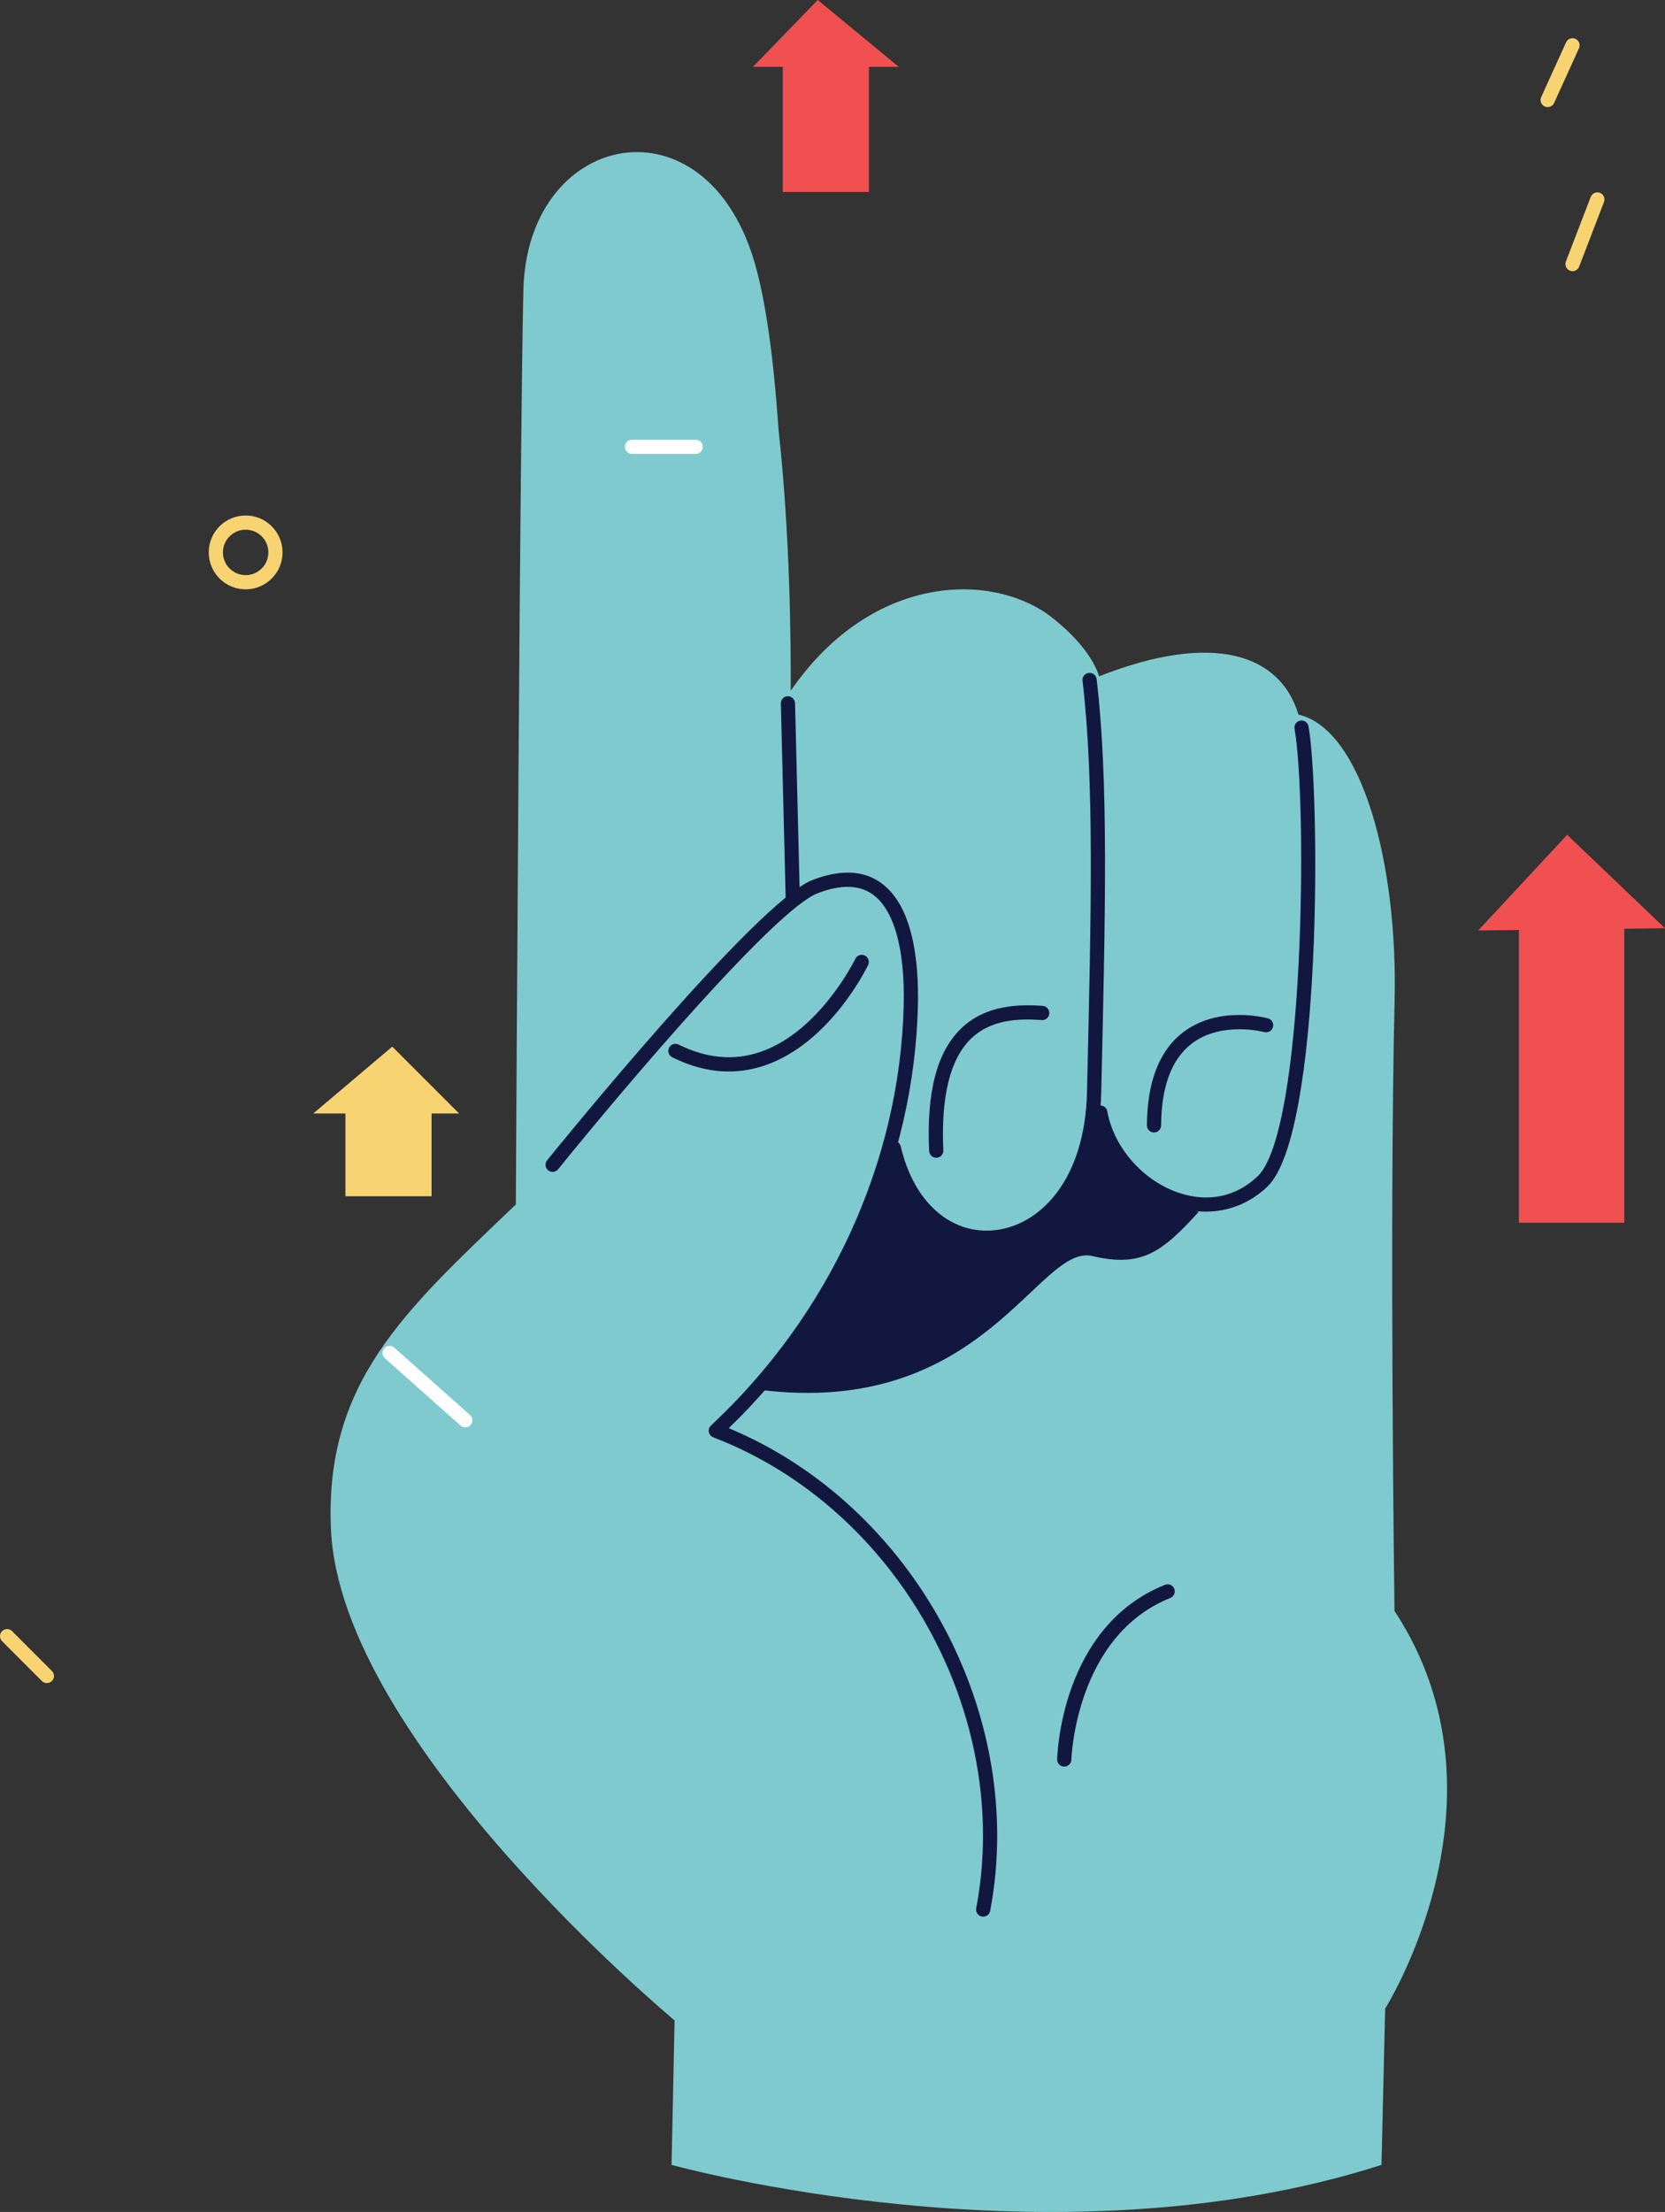 <svg xmlns="http://www.w3.org/2000/svg" xmlns:xlink="http://www.w3.org/1999/xlink" version="1.1" id="Слой_1" x="0px" y="0px" style="enable-background:new 0 0 3000 2000;" xml:space="preserve" viewBox="892.44 246 1108.89 1472.59">
<rect x="892.44" y="246" width="1108.89" height="1472.59" fill="#333333" stroke="none"/>
<style type="text/css">
	.st0{fill:#F05050;}
	.st1{fill:#F7D372;}
	.st2{fill:#7FCACF;}
	.st3{fill:#12173F;}
	.st4{fill:#FFFFFF;}
</style>
<g id="Arrows">
	<polygon class="st0" points="1936.16,801.76 1876.91,865.45 2001.33,863.97  "/>
	<polygon class="st0" points="1437.05,246 1393.9,290.51 1491.02,290.51  "/>
	<polygon class="st1" points="1153.69,942.78 1101.08,987.29 1198.2,987.29  "/>
	<rect x="1904.02" y="861.45" class="st0" width="70.2" height="198.59"/>
	<rect x="1413.77" y="281.12" class="st0" width="57.37" height="92.67"/>
	<rect x="1122.5" y="978.39" class="st1" width="57.37" height="63.99"/>
</g>
<g id="Objects">
	<path class="st1" d="M923.65,1366.49c-1.21,0-2.42-0.46-3.34-1.39l-26.48-26.48c-1.85-1.85-1.85-4.84,0-6.69   c1.85-1.85,4.84-1.85,6.69,0l26.48,26.48c1.85,1.85,1.85,4.84,0,6.69C926.07,1366.03,924.86,1366.49,923.65,1366.49z"/>
	<path class="st1" d="M1923.18,317.31c-0.65,0-1.32-0.13-1.95-0.42c-2.38-1.08-3.43-3.88-2.35-6.26l16.55-36.41   c1.08-2.37,3.87-3.45,6.26-2.35c2.38,1.08,3.43,3.88,2.35,6.26l-16.55,36.41C1926.7,316.28,1924.98,317.31,1923.18,317.31z"/>
	<path class="st1" d="M1939.74,426.53c-0.56,0-1.14-0.1-1.7-0.31c-2.43-0.94-3.65-3.68-2.72-6.11l16.55-43.03   c0.94-2.44,3.67-3.65,6.11-2.72c2.43,0.94,3.65,3.68,2.72,6.11l-16.55,43.03C1943.43,425.38,1941.64,426.53,1939.74,426.53z"/>
	<path class="st1" d="M1056.04,638.35c-13.56,0-24.59-11.03-24.59-24.58c0-13.56,11.03-24.59,24.59-24.59   c13.56,0,24.59,11.03,24.59,24.59C1080.63,627.32,1069.6,638.35,1056.04,638.35z M1056.04,598.63c-8.34,0-15.13,6.79-15.13,15.13   c0,8.34,6.79,15.13,15.13,15.13c8.34,0,15.13-6.78,15.13-15.13C1071.17,605.42,1064.38,598.63,1056.04,598.63z"/>
</g>
<g id="Palm">
	<path class="st2" d="M1821.17,1318.45c0,0-3.47-255.24,0.08-406.83c2.1-89.65-21.31-179.85-64.04-189.92   c-12.06-40-56.21-55.54-132.76-25.46c-4.08-12.95-16.45-28.25-35.08-41.91c-41.53-28.21-118.44-23.76-170.32,51.53   c0.17-31.84-0.43-104.57-8.06-173.28c-3.3-48.47-8.9-91.21-18.02-118.26c-35.38-104.9-149.52-79.2-151.96,24.82   c-2.23,95.1-4.62,534.15-5.02,608.73c-74.53,71.21-127.35,118.46-123.14,216.12c6.13,142.06,228.86,327.05,228.86,327.05l-2,96.19   c0,0,253.54,70.55,472.8,0l2.44-104.02C1814.95,1583.21,1903.39,1443.37,1821.17,1318.45z M1418.91,719.78l0.48,2.13   c-0.24,0.23-0.53,0.5-0.53,0.5S1418.88,721.5,1418.91,719.78z"/>
	<path class="st3" d="M1550.03,1074.71c-26.84,0-56.59-18.96-66.89-63.33c-0.59-2.54,0.99-5.09,3.53-5.68   c2.54-0.6,5.09,0.99,5.68,3.53c8.57,36.9,33.12,58.77,62.46,55.77c29.65-3.04,60.19-32.66,61.58-91.97   c2.83-120.58,4.87-207.7-2.99-273.78c-0.31-2.6,1.54-4.95,4.14-5.26c2.59-0.32,4.95,1.54,5.26,4.14   c7.94,66.75,5.89,154.15,3.06,275.12c-1.53,65.06-36.3,97.68-70.07,101.15C1553.89,1074.61,1551.96,1074.71,1550.03,1074.71z"/>
	<path class="st3" d="M1695.55,1052.62c-6.73,0-13.65-1.12-20.57-3.39c-27.63-9.08-49.49-33.89-54.38-61.74   c-0.45-2.57,1.27-5.02,3.84-5.48c2.57-0.43,5.02,1.27,5.48,3.84c4.24,24.13,23.98,46.49,48.01,54.39   c19.39,6.37,37.88,2.42,52.07-11.12c31.59-30.15,33.1-249.6,24.61-297.91c-0.45-2.57,1.27-5.02,3.84-5.48   c2.58-0.43,5.02,1.27,5.48,3.84c7.76,44.18,9.21,271.44-27.4,306.39C1725.04,1046.94,1710.74,1052.62,1695.55,1052.62z"/>
	<path class="st3" d="M1601.24,1422.09c-0.04,0-0.07,0-0.12,0c-2.61-0.06-4.67-2.23-4.61-4.84c0.09-3.6,2.86-88.54,71.82-116.2   c2.42-0.99,5.18,0.21,6.15,2.63c0.97,2.42-0.2,5.18-2.63,6.15c-63.12,25.31-65.86,106.82-65.88,107.65   C1605.9,1420.04,1603.8,1422.09,1601.24,1422.09z"/>
	<path class="st3" d="M1547.25,1522c-0.29,0-0.59-0.03-0.89-0.08c-2.57-0.48-4.25-2.96-3.76-5.53   c24.45-128.82-52.48-266.53-175.12-313.51c-1.52-0.58-2.64-1.91-2.95-3.51c-0.31-1.6,0.22-3.25,1.42-4.36   c79.1-73.76,125.88-175.71,128.35-279.72c0.9-37.65-6.5-63.93-20.84-73.99c-9.02-6.32-21.34-6.51-36.63-0.57   c-27.82,10.83-125.11,124.89-172.68,183.69c-1.64,2.03-4.61,2.34-6.65,0.7c-2.03-1.64-2.35-4.62-0.7-6.65   c5.68-7.02,139.51-172.13,176.6-186.56c18.42-7.17,33.73-6.61,45.49,1.64c21.8,15.3,25.55,53.01,24.87,81.95   c-2.48,104.15-48.29,206.26-125.97,281.3c122.74,51.02,198.92,190.6,174.11,321.34C1551.46,1520.42,1549.47,1522,1547.25,1522z"/>
	<path class="st3" d="M1515.97,1016.76c-2.51,0-4.6-1.98-4.72-4.51c-1.82-39.16,5.1-65.79,21.18-81.44   c16.4-15.97,38.96-16.28,54.47-15.15c2.6,0.19,4.56,2.46,4.37,5.06c-0.19,2.6-2.38,4.59-5.06,4.37   c-14.89-1.08-33.67-0.66-47.18,12.5c-13.83,13.46-19.99,38.43-18.33,74.22c0.12,2.61-1.89,4.83-4.5,4.95   C1516.12,1016.76,1516.05,1016.76,1515.97,1016.76z"/>
	<path class="st3" d="M1661.01,999.94c-0.01,0-0.02,0-0.03,0c-2.61-0.01-4.72-2.14-4.7-4.76c0.16-29.1,8.34-49.99,24.3-62.08   c23.57-17.86,55.01-9.5,56.35-9.13c2.51,0.69,3.99,3.29,3.3,5.81c-0.68,2.52-3.27,4-5.81,3.32c-0.27-0.07-28.37-7.47-48.18,7.59   c-13.45,10.23-20.35,28.58-20.5,54.55C1665.72,997.84,1663.61,999.94,1661.01,999.94z"/>
	<path class="st3" d="M1420.4,848.11c-2.55,0-4.66-2.04-4.72-4.61l-3.19-129.16c-0.06-2.61,2-4.78,4.61-4.84   c2.26-0.13,4.78,2,4.84,4.61l3.19,129.16c0.06,2.61-2,4.78-4.61,4.84C1420.48,848.11,1420.44,848.11,1420.4,848.11z"/>
	<path class="st3" d="M1377.82,959.33c-12.41,0-25-3.16-37.66-9.47c-2.34-1.16-3.29-4-2.12-6.34c1.17-2.33,4-3.3,6.34-2.12   c18.61,9.26,36.95,10.9,54.51,4.9c39.58-13.58,62.96-61.47,63.19-61.95c1.13-2.35,3.93-3.36,6.31-2.22   c2.36,1.13,3.35,3.95,2.22,6.31c-1.02,2.12-25.36,51.95-68.65,66.8C1394.02,957.97,1385.96,959.33,1377.82,959.33z"/>
	<path class="st3" d="M1645.62,1028.44c-8.49-12.14-15.09-25.97-20.26-40.54c-2.3,4.6-4.2,10.58-5.25,18.29   c-5.16,37.82-36.1,72.21-92.84,61.89c-28.81-5.24-39.52-57.77-39.52-57.77s-46.44,112.79-89.42,160.93   c149.57,18.91,185.53-97.64,221.64-89.04c32.95,7.85,46.71-2.9,70.79-29.42C1675.76,1047.82,1657.46,1045.38,1645.62,1028.44z"/>
	<path class="st4" d="M1202.31,1196.26c-1.12,0-2.24-0.39-3.14-1.2l-50.44-44.84c-1.95-1.73-2.13-4.72-0.39-6.67   c1.72-1.96,4.72-2.14,6.67-0.39l50.44,44.84c1.95,1.73,2.13,4.72,0.39,6.67C1204.91,1195.72,1203.61,1196.26,1202.31,1196.26z"/>
	<path class="st4" d="M1355.78,548.19h-42.41c-2.61,0-4.73-2.12-4.73-4.73c0-2.61,2.12-4.73,4.73-4.73h42.41   c2.61,0,4.73,2.12,4.73,4.73C1360.51,546.07,1358.39,548.19,1355.78,548.19z"/>
</g>
</svg>